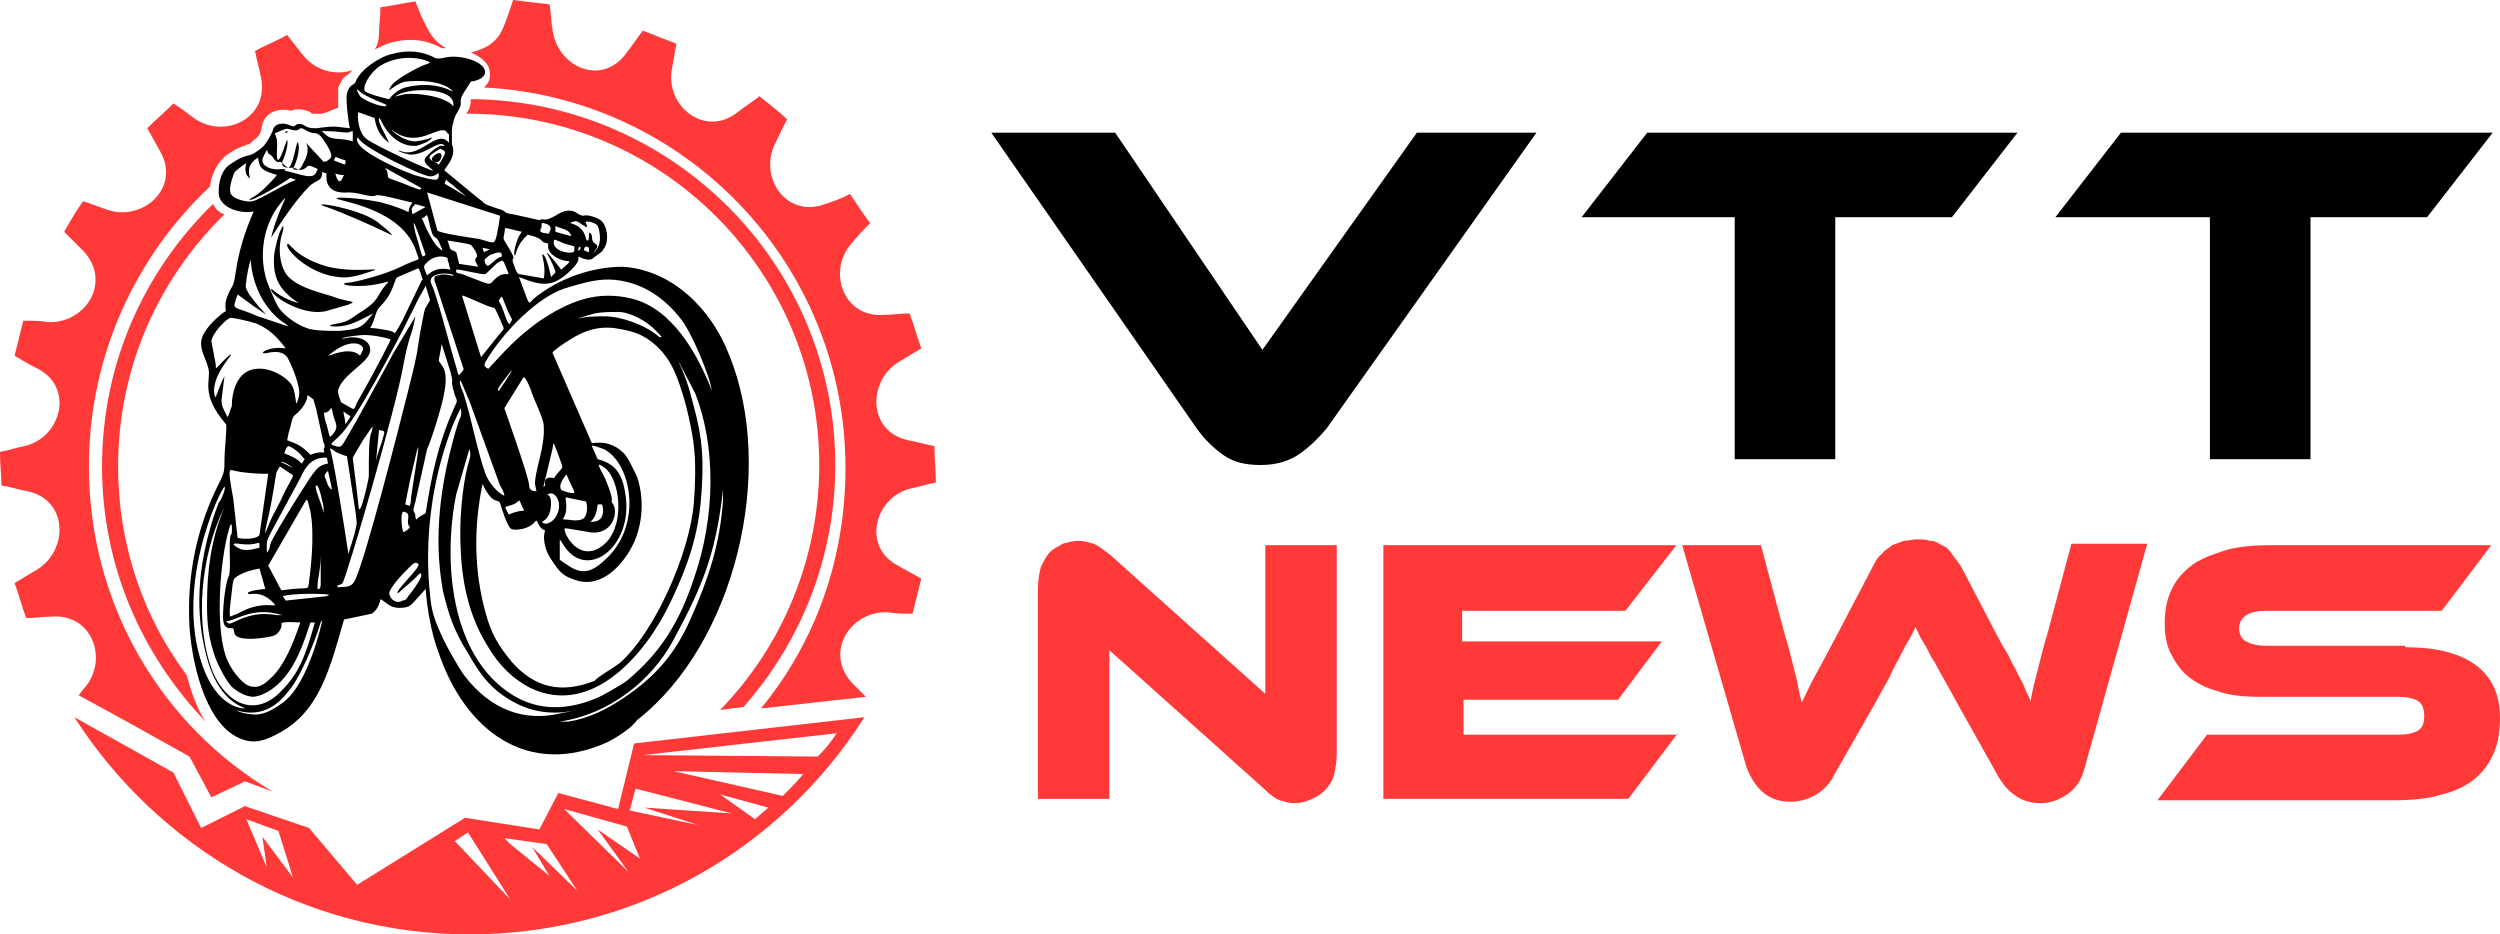 <?xml version="1.0" encoding="utf-8"?>
<!-- Generator: Adobe Illustrator 24.1.0, SVG Export Plug-In . SVG Version: 6.00 Build 0)  -->
<svg version="1.1" id="Layer_1" xmlns="http://www.w3.org/2000/svg" xmlns:xlink="http://www.w3.org/1999/xlink" x="0px" y="0px"
	 width="171.5px" height="64.1px" viewBox="0 0 171.5 64.1" style="enable-background:new 0 0 171.5 64.1;" xml:space="preserve">
<style type="text/css">
	.st0{fill:#FF3838;}
	.st1{fill-rule:evenodd;clip-rule:evenodd;fill:#FF3838;}
</style>
<g>
	<g>
		<g>
			<g>
				<path d="M76.5,9.1L86.6,24L97.2,9.1h8.2L91,29.4c-0.5,0.6-1.1,1.2-1.8,1.7c-0.7,0.5-1.6,0.8-2.7,0.8c-1.1,0-1.9-0.2-2.6-0.7
					c-0.7-0.5-1.3-1.1-1.8-1.8L68,9.1H76.5z"/>
			</g>
		</g>
		<g>
			<g>
				<path d="M138.4,9.1l-4.5,5.8h-8v16.6h-6.9V14.9h-10.5l4.5-5.8H138.4z"/>
			</g>
		</g>
		<g>
			<g>
				<path d="M171,9.1l-4.5,5.8h-8v16.6h-6.9V14.9H141l4.5-5.8H171z"/>
			</g>
		</g>
		<path class="st0" d="M88.8,55.1c-0.3,0-0.7-0.1-1-0.2c-0.3-0.1-0.7-0.4-1.1-0.8l-10.6-9.5v10.2h-4.9V40.4c0-0.6,0.1-1.1,0.2-1.5
			c0.2-0.4,0.4-0.8,0.6-1c0.3-0.3,0.6-0.4,0.9-0.6c0.4-0.1,0.7-0.2,1.1-0.2c0.3,0,0.7,0.1,1,0.2c0.3,0.1,0.7,0.4,1.2,0.8l10.6,9.5
			V37.4h4.9v14.3c0,0.6-0.1,1.1-0.2,1.5s-0.4,0.8-0.6,1c-0.3,0.3-0.6,0.5-0.9,0.6C89.6,55,89.2,55.1,88.8,55.1z"/>
		<path class="st0" d="M115.1,50.3l-3.4,4.5H94.9V37.4H115l-3.5,4.5h-11.2V44h13.7L111,48h-10.6v2.4H115.1z"/>
		<path class="st0" d="M134.3,48.3c-0.4-0.7-0.7-1.3-1-1.8c-0.3-0.5-0.5-1-0.8-1.4c-0.2-0.4-0.4-0.8-0.6-1.1c-0.2-0.3-0.3-0.6-0.5-1
			c-0.1,0.3-0.3,0.6-0.5,1c-0.2,0.3-0.4,0.7-0.6,1.1c-0.2,0.4-0.5,0.9-0.7,1.4c-0.3,0.5-0.6,1.1-1,1.8l-2.8,4.9
			c-0.3,0.6-0.7,1-1.2,1.3c-0.5,0.3-1.1,0.5-1.8,0.5c-0.7,0-1.3-0.2-1.8-0.6c-0.5-0.4-0.9-1-1.2-1.8l-4.4-15.2h5.4l1.6,6
			c0.3,1,0.5,1.8,0.7,2.6c0.2,0.7,0.3,1.5,0.5,2.2c0.3-0.6,0.6-1.3,1-2c0.4-0.7,0.9-1.7,1.5-2.8l2.3-4.4c0.2-0.4,0.4-0.8,0.7-1
			c0.2-0.3,0.5-0.4,0.7-0.6c0.3-0.1,0.5-0.2,0.8-0.3c0.3,0,0.6-0.1,0.9-0.1c0.3,0,0.6,0,0.9,0.1c0.3,0,0.5,0.1,0.8,0.3
			c0.3,0.1,0.5,0.3,0.7,0.6c0.2,0.3,0.5,0.6,0.7,1l2.3,4.4c0.3,0.6,0.6,1.1,0.9,1.6c0.2,0.5,0.5,0.9,0.6,1.2c0.2,0.4,0.4,0.7,0.5,1
			c0.1,0.3,0.3,0.6,0.4,0.9c0.1-0.7,0.3-1.4,0.5-2.2s0.4-1.6,0.7-2.6l1.6-6h5.2L143,52.7c-0.2,0.8-0.6,1.4-1.2,1.8s-1.2,0.6-1.8,0.6
			c-0.7,0-1.3-0.2-1.7-0.5c-0.5-0.3-0.9-0.8-1.2-1.3L134.3,48.3z"/>
		<path class="st0" d="M165,44.4c2.1,0,3.7,0.4,4.8,1.2c1.1,0.8,1.7,2,1.7,3.6c0,0.9-0.1,1.7-0.4,2.4s-0.7,1.3-1.3,1.8
			c-0.6,0.5-1.4,0.9-2.3,1.1c-0.9,0.3-2.1,0.4-3.4,0.4h-16.1l3.4-4.5h13.1c0.6,0,1.1-0.1,1.4-0.3c0.3-0.2,0.4-0.5,0.4-1
			c0-0.4-0.1-0.8-0.4-1c-0.3-0.2-0.8-0.3-1.4-0.3H155c-1.1,0-2.1-0.1-2.9-0.4c-0.8-0.2-1.5-0.6-2-1s-0.9-1-1.2-1.6
			c-0.3-0.6-0.4-1.3-0.4-2c0-0.8,0.1-1.5,0.4-2.2c0.3-0.7,0.7-1.2,1.3-1.7c0.6-0.5,1.4-0.8,2.3-1.1c0.9-0.3,2.1-0.4,3.4-0.4h15
			l-3.4,4.5h-12c-0.6,0-1.1,0.1-1.4,0.3c-0.3,0.2-0.5,0.5-0.5,0.9c0,0.4,0.2,0.8,0.5,0.9c0.3,0.2,0.8,0.3,1.4,0.3H165z"/>
	</g>
</g>
<g>
	<path class="st1" d="M32.3,6.8c13.8,0.1,25,11.3,25,25.1c0,6.4-2.4,12.2-6.3,16.6l-1.6,0.2c4.2-4.3,6.8-10.3,6.8-16.8
		c0-13.3-10.8-24.1-24.1-24.1c0,0-0.1,0-0.1,0c0-0.1,0.1-0.1,0.1-0.2C32.2,7.5,32.3,7.2,32.3,6.8C32.3,6.9,32.3,6.9,32.3,6.8
		L32.3,6.8z M15.4,14.7C10.9,19.1,8.1,25.2,8.1,32c0,5.3,1.7,10.3,4.7,14.3c0.3,1.1,0.7,2.3,1.3,3.2C9.7,44.9,7,38.8,7,32
		c0-7.1,2.9-13.4,7.6-18C14.8,14.3,15,14.6,15.4,14.7L15.4,14.7z M34.6,1.7C34.8,1.2,35,0.6,35.2,0c0.8,0.1,1.6,0.2,2.5,0.3
		c0.1,0.6,0.1,1.2,0.2,1.7c0.3,2.6,3.4,4,5.1,1.6c0.4-0.5,0.7-1,1.1-1.5c0.8,0.3,1.5,0.6,2.3,0.9c-0.1,0.6-0.2,1.1-0.3,1.7
		c-0.5,2.5,2.2,4.8,4.5,3c0.5-0.4,1-0.7,1.5-1.1c0.6,0.5,1.3,1,1.9,1.6c-0.3,0.5-0.5,1-0.8,1.6C52,12.1,53.9,15,56.6,14
		c0.6-0.2,1.2-0.4,1.7-0.7c0.5,0.7,0.9,1.4,1.4,2c-0.4,0.4-0.8,0.8-1.2,1.3c-1.8,1.9-0.7,5.2,2.1,5c0.6,0,1.2-0.1,1.8-0.1
		c0.3,0.8,0.5,1.6,0.8,2.4c-0.5,0.3-1,0.6-1.5,0.9c-2.2,1.3-2.2,4.8,0.6,5.4c0.6,0.1,1.2,0.3,1.8,0.4c0,0.8,0.1,1.7,0.1,2.5
		c-0.6,0.1-1.1,0.3-1.7,0.4c-2.5,0.6-3.4,4-0.9,5.3c0.5,0.3,1.1,0.6,1.6,0.9c-0.2,0.8-0.4,1.6-0.6,2.4c-0.6,0-1.2,0-1.7-0.1
		c-2.6-0.1-4.4,2.8-2.4,4.9l0.9,0.9l-7.2,0.8c3.7-4.5,5.8-10.2,5.8-16.5c0-14-11-25.4-24.8-26.1c0.2-0.2,0.4-0.4,0.4-0.8
		c0.1-0.8-0.6-1.3-1.3-1.6C33.5,3.3,34.2,2.8,34.6,1.7L34.6,1.7z M23.2,7.4c-0.4,0.1-0.7,0.3-1.1,0.4l-0.4,0c-0.1,0-0.2,0-0.3,0
		c0,0-0.1-0.1-0.1-0.1c-0.2-0.1-0.5-0.2-0.8-0.2c-0.2,0-0.3,0-0.5,0.1c-0.8-0.2-1.7,0-2,0.9L17.9,9c-0.2,0.5-0.3,0.4-0.7,0.8
		c-0.1,0.1-0.1,0.1-0.2,0.1c-0.2,0.1-0.3,0.1-0.5,0.2c-0.3,0.1-0.6,0.3-0.9,0.5c-0.7,0.5-1.1,1.4-1.2,2.2C9.3,17.6,6.1,24.4,6.1,32
		c0,9.5,5,17.8,12.6,22.3l-1.9-0.7l-2.3,1.1L13,51.9c-2.5-1.4-5-2.8-7.6-4.2l0.3-0.4c1.8-1.9,0.7-5.2-2.1-5c-0.6,0-1.2,0.1-1.8,0.1
		c-0.3-0.8-0.5-1.6-0.8-2.4c0.5-0.3,1-0.6,1.5-0.9c2.2-1.3,2.2-4.8-0.6-5.4c-0.6-0.1-1.2-0.3-1.8-0.4C0.1,32.7,0,31.9,0,31
		c0.6-0.1,1.1-0.3,1.7-0.4c2.5-0.6,3.4-4,0.9-5.3C2,25,1.5,24.7,1,24.4c0.2-0.8,0.4-1.6,0.6-2.4c0.6,0,1.2,0,1.7,0.1
		c2.6,0.1,4.4-2.8,2.4-4.9c-0.4-0.4-0.9-0.9-1.3-1.3c0.4-0.7,0.8-1.4,1.3-2.1c0.6,0.2,1.1,0.4,1.7,0.6c2.4,0.8,5-1.5,3.6-4
		c-0.3-0.5-0.6-1.1-0.9-1.6c0.6-0.6,1.2-1.1,1.8-1.7c0.5,0.3,1,0.7,1.4,1c2.1,1.5,5.2,0,4.6-2.8c-0.1-0.6-0.3-1.2-0.4-1.8
		c0.7-0.4,1.5-0.7,2.2-1.1c0.4,0.5,0.7,0.9,1.1,1.4c0.9,1.1,2.3,1.4,3.4,1C24.1,4.9,24,5,23.9,5.1c-0.4,0.2-0.5,0.5-0.7,0.9
		C23.2,6.3,23.2,6.9,23.2,7.4L23.2,7.4z M25.7,3.4c0.2-0.3,0.3-0.7,0.3-1.1c0-0.6,0.1-1.2,0.1-1.8c0.8-0.1,1.6-0.3,2.4-0.4
		c0.2,0.5,0.4,1.1,0.7,1.6c0.3,0.7,0.8,1.3,1.4,1.6c-0.1,0-0.2,0-0.3,0c-1.1-0.6-2.2-0.7-3.4-0.4C26.5,3,26.1,3.2,25.7,3.4L25.7,3.4
		z"/>
	<path class="st1" d="M59.3,49.2c-5.7,9-15.7,14.9-27.1,14.9c-11.4,0-21.4-6-27.1-14.9l6.8,3.8l1.9,3.8l3-1.5l4.4,1.5l3.3,3.9
		l7.4-4.6l5.1,0.8l1.3-2.5l4.1,1.1l1.1-4.5L59.3,49.2L59.3,49.2z M57.4,50.3l-13.3,1.5l12,0.1C56.6,51.4,57,50.9,57.4,50.3
		L57.4,50.3z M43.6,54.1l-0.4,1.5l4.7,1l-3.7-1.2l6,0.4L43.6,54.1L43.6,54.1z M43,56.7l-4.3-1.2l4.4,4.3l-2.1-2.9l2.9,2L43,56.7
		L43,56.7z M37.5,57.9l-2.9-0.4l0.4,0.4l2.7,2.2l-1.2-2l3.1,3L37.5,57.9L37.5,57.9z M32.1,57.1l-0.9,0.6l3.8,4L32.1,57.1L32.1,57.1z
		 M19.1,57l-2.2-0.8l1.4,3.3L18,57.4l2.1,2.8L19.1,57L19.1,57z M51.8,56.2c0.3-0.3,0.6-0.5,0.9-0.8l-3.3-0.9L51.8,56.2L51.8,56.2z
		 M53.7,54.6c0.5-0.5,1-1,1.4-1.5l-8.9-0.2L53.7,54.6L53.7,54.6z"/>
	<path d="M41.7,50.9c-5.5,2.5-9.8-0.8-11.6-6.1c-0.5-1.3-0.8-3-0.9-4.4l-0.9,1c-0.2,0.2-0.4,0.3-0.9,0.3c-0.7,0-0.9-0.4-1.3-0.6
		c0,0-0.1,0.7-0.6,1l-1.9,0.4c-1,3.5-1.7,6.2-4.3,7.7c-0.9,0.5-1.6,0.8-2.4,0.6c-2.6-0.6-3.7-4.9-3.9-7.8c-0.2-3.5,0.5-6.9,2.1-10
		c0.3-0.6,0.3-0.8,0.3-1.5c0-0.7,0.2-2.3,0.1-2.4c-1.8-2.1-1-3-1.2-3.8c-0.2-0.9-0.9-1.6-0.2-2.6c0.3-0.5,1.1-1.2,1.3-1.3
		c0.3-0.1-0.3-0.3,0.5-1.7c0.2-0.3,0.2-0.7,0.4-1.8c0.3-1.4,0.6-2.2,1.1-3.4c-0.8,0.2-2.4-0.2-2.4-1.3c0-0.8,0.2-1.6,0.9-2
		c1-0.7,1.2-0.4,1.7-0.8c0.4-0.3,0.5-0.3,0.9-1l0.2-0.4c0.1-0.6,0.8-0.6,1.2-0.4c0.4,0.2,0.3-0.1,0.6-0.1c0.5,0,0.3,0.3,1.2,0.3
		c1.4-0.2,1.3-0.1,2.3,0c-0.1-0.4-0.3-2-0.2-2.4c0.2-0.7,0.5-0.5,0.6-0.8c0.3-0.8,1.6-1.7,2.5-1.9c1.1-0.3,2.1-0.2,3,0.3
		C30.4,4.1,30.7,3.7,32,4c1.6,0.4,1.7,1.4,0.3,1.6c-0.3,0.5-0.7,1-0.7,1.3c0.1,0.6-0.4,0.8-0.5,1.5C31,8.7,31,8.9,31,9l0,0l0,0.9
		l0,0c0.4,0.9-0.6,1.7-0.5,1.8l2.3,1.9c0.6,0.4,0.1,0.3,1.3,0.7c0.8,0.2,0.3,0.3,1.1,0.4l1.8,0.4c0.4-0.2,0.2,0.2,1.1-0.3
		c0.6-0.4,1.1-0.5,1.6-0.1c0.2,0.1,0.3,0.1,0.3,0.1c0.3-0.1,0.9,0.1,1.2,0.3c0.5,0.4,0.6,1.5,0.2,2c-0.1,0.2-0.2,0.2-0.7,0.6
		c-0.3,0.3-1-0.1-1-0.1c-0.1,0.1,0.2,0.2-0.5,0.9c-1.3,1.3-2.1,1.1-3.6,0.5c0.8,2.1,0.6,1.9,1,1.5c1.7-1.4,4-2.2,6.1-2.2
		c3.4,0.2,6.1,2.9,7.3,6c3.3,8,0.4,19.9-6.3,25.1C43.3,50,42.1,50.7,41.7,50.9L41.7,50.9z M30.8,9.2c-0.1,0-0.1-0.1-0.2-0.2
		C30,8.6,28.7,10.2,27,9c-0.5-0.4,0.5,0.7,1.5,0.7c0.9-0.1,1.3-0.4,1.1-0.2c-0.1,0.2-0.7,0.4-1,0.5c-1.1,0.1-2-0.7-2.5-1.8
		c-0.1-0.2-0.3-0.1,0.3,1l0.3,0.6c-0.6-0.4-0.9-1-1-1.7l-1.1-0.4c-0.1,0-0.1,1.3,0.5,1.8c0.6,0.5,4.6,2.3,4.6,2.2
		c0-0.1-0.8-0.5-0.5-0.9c0.1-0.1,0.8-0.9,1.2-0.8c0.1,0,0.1,0,0.1,0c-0.3-0.5-1.4,0.7-2.4,0.6c-0.6-0.1-1.1-0.4-0.5-0.2
		c1.3,0.4,2.4-1.6,3.2-0.6L30.8,9.2L30.8,9.2z M42.9,47.8c2.2-1.5,3.5-3.1,4.5-5.4c1.2-2.7,2-5.1,2.2-8.1c0-0.6,0-1,0-0.7
		c-0.5,4.4-1.4,6.6-3.4,10.3c-1.5,2.8-4.4,5.1-7.8,5.6l0.6,0C40.3,49.3,41.6,48.7,42.9,47.8L42.9,47.8z M43,46.7
		c2.3-1.9,3.6-4,4.6-7c1.5-4.3,1.5-9.1,0.1-12.7l-1.2-2.3c0.5,1.1,0.7,1.6,1.1,3.2c0.6,2.2,0.7,3.7,0.5,6.2
		c-0.2,2.6-0.9,4.7-2.1,7.2c-1.7,3.6-5.4,7.9-9.6,5.9c-1.2-0.6-2.2-1.6-2.9-2.8c-1.2-1.9-1.8-4.1-1.9-6.8c-0.1-1.8,0.1-4.2,0.5-5.7
		c0.2-0.7,0.2-0.7,0.1-1.1l-0.9,3.1c-0.9,4.4-0.5,11.1,3.9,13.8c1.8,1.1,3.8,1,5.7,0.2C41.2,47.8,42.6,47,43,46.7L43,46.7L43,46.7z
		 M39.1,48.8c-1.9,0.3-3.5-0.2-5-1.4c-0.7-0.6-1.2-1.2-2-2.6c-1-1.6-1.3-2.6-1.7-4.2c-0.5-2.7-0.4-5.4,0.2-8.4c0.2-1,0.8-3.3,1-3.6
		c0.1-0.3,0-0.6,0-0.6c0,0-0.5,1-0.7,1.6c-1.3,3.5-1.8,7.5-1.4,11.2c0.1,1,0.2,1.5,0.8,2.8c0.2,0.5,1.2,2.3,1.6,2.8
		c1.7,2.2,4,3.2,6.7,2.5C39.3,48.8,39.5,48.7,39.1,48.8L39.1,48.8z M42.5,45.5c2.4-2.1,4.8-7.5,5.1-11c0.2-2.9,0.1-4.2-0.6-6.9
		c-0.5-1.7-0.9-2.9-2-3.9c-0.9-0.8-1.6-1-2.9-1.2c-1-0.1-1.9,0.1-3,0.8c-0.5,0.3-1.2,0.8-1.2,0.9l2.7,6.2c0.8-0.1,1.5,0,2.2,0.7
		c0.3,0.3,0.7,1.2,0.9,1.6c0.5,1.5,0.4,3.1-0.2,4.5c-0.7,1.5-2.2,3.2-4,2.6c-0.9-0.3-1.1-0.5-1.8-1.6c-0.3-0.5-0.5-1.3-0.3-1.8
		c-0.7-0.3-0.4-1-0.8-0.5c-0.4,0.4-1.2,0.5-1.5,0.4c-0.3-0.1-0.7-1.5-0.8-1.8c-0.2-0.3-0.4,0.1-1-0.9l-0.2-0.4
		c-0.6,2.9-0.6,5.9,0.2,8.8c0.4,1.5,0.9,2.3,1.8,3.4c1.6,1.8,3.4,2.2,5.7,1.3C40.9,46.5,42.1,45.8,42.5,45.5L42.5,45.5L42.5,45.5z
		 M41.4,38.5c2.8-2.4,1.9-6.8,0-7.7c-0.3-0.1-0.8-0.3-0.8-0.2l0.4,0.9c1.2,0.3,1.7,1,1.9,2.4c0.6,3.6-2.7,6.1-4.3,3.4L38.4,37l0,1.4
		C39.4,39.1,40.1,39.7,41.4,38.5L41.4,38.5z M41.6,37.2c1.3-1.4,0.9-4.3-0.1-5.1c-0.7-0.5-0.4-0.1,0,0.7c0.8,1.9,0.3,1.4,0.5,1.7
		c0.5,0.6,0,2.3-1.6,2l-1.2-0.2c-0.6-0.1-0.5-0.1-0.4,0.3C39.2,37.5,40.3,38.5,41.6,37.2L41.6,37.2z M41.3,35.4
		c0.1-0.2,0.1-0.5,0-0.8l-0.3,0c-0.1,1.2-0.7,1.2-0.4,1.2C41.2,35.8,41.3,35.4,41.3,35.4L41.3,35.4z M19.4,48.2
		c1.8-1.3,2.7-5.6,2.7-5.6c-0.1,0-0.1,0.1-0.2,0.4c-0.3,1-1.3,3.5-2.1,4.4c-0.9,1.2-2,1.7-3.3,1.4c-0.7-0.2,0.2,0.2,0.8,0.2
		C17.9,49.1,18.6,48.8,19.4,48.2L19.4,48.2z M40.2,35.3c0.1-0.3,0.1-0.6,0-0.9l-1-0.2c-0.4-0.1-0.4-0.1-0.4,0
		c0.3,1.8-0.9,1.3,0.6,1.5C39.9,35.7,40.1,35.6,40.2,35.3L40.2,35.3z M19.3,47.4c1.3-1.3,1.7-2.6,2.3-4.7l-0.3,0
		c-0.4,1.2-0.8,2.4-1.5,3.4c-0.7,1-1.6,1.6-2.4,1.7c-0.4,0-0.9-0.2-1.4-0.6c-0.4-0.3-1-1.5-1.2-2c-0.5-1.4-0.6-2.4-0.6-3.7
		c0-2.4,0.3-4.6,1.2-6.7L15.3,35c-1.5,3.1-2,7.8-0.7,11.1C15.6,48.4,17.6,49.2,19.3,47.4L19.3,47.4z M16.8,48.6
		c0-0.1-1.6-0.3-2.5-3.1c-0.9-3-0.8-6,0.1-9.2c0.3-1.1,0.5-1.5,0.6-1.8c0.3-0.4,0.5-1.1,0.4-1.1c-0.2,0-3.7,7.1-1.3,12.8
		C15.2,48.7,16.8,48.6,16.8,48.6L16.8,48.6z M16,48.8L16,48.8C16.1,48.8,16.1,48.8,16,48.8L16,48.8z M38.1,35.5
		c0.6-0.9,0-1.9-0.5-1.6c-0.2,0.1,0.2-0.1,0.2,0.6c0,1.4-0.9,1.2-0.5,1.4C37.5,36,37.9,35.8,38.1,35.5L38.1,35.5z M18.7,46.4
		c0.8-0.8,1.4-2.2,1.9-3.7c-0.2,0-1.3-0.1-1.3,0.1c0.1,0.2-0.2,0.7-0.5,0.8c-0.2,0.1-2.4,0.5-2.7-0.1l-0.1-0.4c-0.4,0-0.7,0-0.7-0.8
		c0-1,0.2-2.4,0.4-2.8c0.2-0.5-0.1-2.7,0.2-2.9c0,0,0.1-1.5-0.3,0.1c-0.6,2.5-0.8,6.8,0,8.6c0.4,0.9,1.2,1.8,1.7,1.8
		C17.8,47.2,18.2,46.9,18.7,46.4L18.7,46.4z M28,40.9c0.2-0.2,0.9-1.2,0.9-1.4c0-0.4-0.1-0.1-0.8,0.5l-0.8,0.7
		c-0.3-0.1,1.6-1.8,1.4-2c-0.2-0.2-0.3-0.1-0.8,0.4c-0.8,0.8-1.2,1.4-1.2,1.6c0.1,0.6,0.7,0.7,0.9,0.5C27.8,41.2,27.9,41.1,28,40.9
		L28,40.9z M39.2,33.3c-0.3-0.6-0.3-0.8-0.4-0.7c-0.2,0.3-0.5,0.7-0.3,1c0.1,0.1,0.8,0.3,0.9,0.2C39.4,33.7,39.3,33.5,39.2,33.3
		L39.2,33.3z M35.8,34.7c-0.3-0.7,0-0.2-0.9,0c-0.3,0.1-0.3,0,0,0.6C36,34.8,36.1,35.3,35.8,34.7L35.8,34.7z M25.4,41.1L25.4,41.1
		C25.4,41.2,25.4,41.1,25.4,41.1L25.4,41.1z M48.5,25.6c-0.5-1.4-1.2-2.9-1.7-3.6c-1.3-1.7-2.8-2.6-4.6-2.8c-1-0.1-1.9,0.1-3.5,0.6
		c-1.8,0.6-4,2.8-5.2,4.7c-0.3,0.5-0.4,0.6,0,0.8c1.2-1.3,1.9-2.1,3.4-3.2c2.2-1.5,4.1-2.2,6.5-1.6c2.7,0.7,4.4,3.7,5.4,6.2
		C48.9,27,48.7,26.1,48.5,25.6L48.5,25.6z M36.7,33.2c0-1,0.7-2.5,0.6-4c0-0.5-0.7-1.8-0.9-2.5c-0.2-0.5-0.4-0.9-0.5-0.8L34.6,28
		c0.2,0.6,1.7,4.8,1.7,5.3c0,0.3,0.2,0.4,0.5,0.4L36.7,33.2L36.7,33.2z M37.4,33.3c0,0-0.2-0.7,0.6-0.5c0.7-1,0.7-0.4,0.3-1.6
		c-0.4-1-0.3-0.9-0.4-0.4l-0.6,2.5C37.2,33.5,37.4,33.3,37.4,33.3L37.4,33.3L37.4,33.3z M24.3,39.9c0.7-1.2,3.2-11.1,3.7-13.1
		c0.4-1.6,0.6-2.4,0.7-3.2c0.1-0.7,0.4-2.4,0.5-2.5l0.3-0.5l-0.3-1c0,0-0.2,0.4-0.5,0.9c-0.9,1.9-3.5,6.9-4.9,8.8
		c-0.9,1.2-1.4,1.1-0.8,1.3c0.4,0.1,0.4,0.1,0.8-0.6c0.6-1,2.4-4.3,3.2-5.8l1.5-2.5l-0.2,0.9c-0.2,0.6-0.4,1.2-0.6,2.3
		c-0.5,3-3.9,14.6-4.2,15.1c-0.2,0.2-0.5,0.1-0.3,0.3C23.5,40.2,24,40.4,24.3,39.9L24.3,39.9z M34.3,33.3l-2.1-5.8l-0.6-1.4
		c-0.1,0.1-0.1,0.2,0.2,0.9c0.6,1.9,0.9,3.8,1.5,5.5c0.4,1,1.2,1.5,1.3,1.5C34.6,33.9,34.5,33.6,34.3,33.3L34.3,33.3z M22.6,40.8
		c-0.5-0.1-2.6-0.1-3.2,0.1l0.2,0.3l2.8-0.3L22.6,40.8L22.6,40.8z M19.4,42.2c0,0-0.8-0.2-1.1-0.2c-1.3-0.1-2.3,0.6-2.7,0.6
		c-0.1,0-0.1,0,0,0.1c0.2,0.4,1.2-0.9,3.4-0.5C19.4,42.2,19.5,42.2,19.4,42.2L19.4,42.2z M22.5,40L22.5,40L22.5,40z M22,40l0-1.9
		c0,0.6-0.1,1.2-0.2,1.8c0,0.3-0.1,0.6,0.1,0.5C22,40.3,22,40.2,22,40L22,40z M28,36.3c0.3-0.3-0.1,0,0-0.7c0-0.2,0.1-0.4-0.3-0.5
		c-0.3,0-0.1,1.5,0,1.4C27.9,36.4,27.9,36.4,28,36.3L28,36.3z M21.2,39.9c0.2-1.5,0.4-3.8,0-5.2c-0.1-0.4-0.1-0.4-0.2-0.4l-2.6,4.5
		l0.9,1.7C21.3,40.2,21.1,40.6,21.2,39.9L21.2,39.9L21.2,39.9z M18.7,41.3c-0.9-0.9-1.7-0.4-1.7-0.6c0-0.2,1.2-0.3,1.2-0.3L17.8,39
		c-0.5,0.1-0.9,0.2-1.3,0.4c-0.5,0.3-0.5,0.2-0.6,1.2c-0.1,0.8-0.2,1.6-0.1,1.7c0,0,0.2-0.1,0.5-0.2C18.2,41,19.3,41.9,18.7,41.3
		L18.7,41.3z M28.7,35.5l0.5-0.3c0.4-2.5,0.8-4.6,1.9-7.1c0.3-0.7,0.3-0.5,0.1-1c-0.4-1.4,0-0.4-0.3-1.6l-0.6-1.9l-0.2,1.1
		c0,0.3,0.7,0.4,0.4,2.1c-0.1,0.8-0.9,3.4-1.2,4l-0.8,3.6c-0.3,1,0,0.5,0,1.1C28.6,35.7,28.5,35.7,28.7,35.5L28.7,35.5z M24.3,36.7
		c0.2-0.9,0.2-0.6,0.1-1.5l-0.6-3.9c0,0-0.7-0.2-0.9-0.4c-0.3-0.2-0.3-0.2-0.2,0.1c0.3,1.2,0.9,5,1.2,7L24.3,36.7L24.3,36.7z
		 M28.2,34.1c0.1-0.8,1-5.9,0.1-1.9c-0.2,0.8-0.5,2.4-0.5,2.4c0,0,0.3,0.1,0.3,0.1C28.1,34.8,28.2,34.5,28.2,34.1L28.2,34.1z
		 M45.1,22.8c-0.7-0.8-1.9-1.4-2.7-1.4c-0.4,0-1.1,0-1.6,0.1c-0.4,0.1-1.7,0.5-0.9,0.3c0.5-0.1,1.2-0.1,1.6-0.1
		c1.1,0,2.8,0.6,3.7,1.4C45.5,23.2,45.4,23.1,45.1,22.8L45.1,22.8z M25.3,32.7c0-1.6,0-2.7,0.2-3.1c0.2-0.7-0.1-0.1-0.6,0.6
		c-0.6,1-0.7,1.2-0.7,1.2c0,0,0.4,3.2,0.4,3.4C24.7,35.6,25.3,32.8,25.3,32.7L25.3,32.7z M18.8,36.8c0.2-0.4,1.6-2.7,2.2-3.6
		c0.7-1.1,0.9-1.3,1.5-1.4c-0.1-0.5,0-0.4-0.4-0.4c-0.7,0.1-1.1,0.5-1.5,1.4l-2,3.7c-0.3,0.6-0.3,0.6-0.3,1c0,0.5,0,0.5,0.2,0.1
		C18.5,37.3,18.7,37,18.8,36.8L18.8,36.8z M22.2,34.8c0,0-0.3-1.6-0.5-1.5c-0.2,0.1,0.4,1.3,0.5,1.9L22.2,34.8L22.2,34.8z
		 M17.8,37.4c0-0.4-0.1,0.1-1.4-0.1c-0.8-0.1-0.1,0.3,0.2,0.4c0.5,0.1,1-0.1,1.1-0.1C17.8,37.6,17.8,37.6,17.8,37.4L17.8,37.4z
		 M18.7,35.4c0.1-0.2,0.5-0.9,0.8-1.6c0.6-1.1,0.6-1.1,0.6-1.2l-0.9-0.6c-0.3,0.5-0.2,0.2-0.4,1.4c-0.2,1.2-0.3,1.7-0.5,2.5
		C18,37.3,18.4,36,18.7,35.4L18.7,35.4z M17.8,36.7l0.6-4.2c0,0-0.2,0-0.4,0c-0.5,0-1.5-0.1-1.9-0.2c-0.4-0.1-0.5-0.3-0.1,1.9
		l0.3,2.7C16.7,37,17.6,37,17.8,36.7L17.8,36.7z M22.7,33.2l-0.2-0.9c-0.4,0.4-0.2,0.3,0,1C22.8,33.7,22.8,33.7,22.7,33.2L22.7,33.2
		z M34.7,26.1c1.1-1.7-0.3,0.2-0.5,0.5c0,0.1-0.1,0.2,0,0.2C34.2,26.9,34.4,26.5,34.7,26.1L34.7,26.1z M26.2,30.3
		c0.2-0.8,0.3-0.7-0.2-0.8l-0.2,2.1C25.8,31.6,25.9,31.1,26.2,30.3L26.2,30.3z M20.1,32.1c-0.6-0.5-1.1-0.5-0.6-0.3L20.1,32.1
		L20.1,32.1z M22.2,30.4l-0.5-2.3l-0.2-0.7l-0.4-0.3c0,0,0,0.7-0.9,1.4c-0.2,0.2-0.2,0.6-0.4,1.2l-0.1,0.5c0.8,0.3,1,0.4,1.6,1
		c1-0.4,1,0.1,0.9-0.4C22.3,30.7,22.3,30.5,22.2,30.4L22.2,30.4z M31.7,25.5c0.1-0.1,0.1-0.2,0.1-0.2l-1.9-5.8
		c-0.2-0.4-0.1-0.6,0.1-0.6c0.6-0.2,1.1,0.1,1.1,0c0-0.2-1.9-0.3-1.5,0.6c0.4,0.8,1.3,4.4,1.7,5.7C31.5,25.9,31.4,25.8,31.7,25.5
		L31.7,25.5z M20.8,31.4c-0.2-0.3-0.7-0.7-1-0.8c-0.1,0-0.2,0.2-0.3,0.5c0.5,0.2,0.8,0.3,1.2,0.7l0.2-0.3L20.8,31.4L20.8,31.4z
		 M34.2,23c0.5-0.6,0.4-0.3,0.1-1.1c-0.3-0.7-0.4-0.8-0.4-0.8c-0.2,0.1-2.3-1-2.2-0.8l1.3,4.2L34.2,23L34.2,23z M22.9,29.7
		c0.4-0.5,0-0.8-0.1-1.5c-0.1-0.5-0.1,0.1-0.5,0.1c-0.1,0-0.1,0,0,0.5C22.7,30,22.5,30.2,22.9,29.7L22.9,29.7z M23.9,28.8
		c0.2-0.3,0.2-0.2-0.1-0.4c-0.4-0.3-0.2-0.2-0.1,0.7C23.7,29.1,23.7,29.1,23.9,28.8L23.9,28.8z M35.1,22c0.1-0.1-0.1-0.2-0.4-1
		c-0.3-0.8-0.3-0.7-0.4-0.5c-0.1,0.1-0.1,0.1,0,0.3c0.3,0.5,0.5,1.6,0.7,1.4C35,22.1,35.1,22,35.1,22L35.1,22z M24.5,27.6
		c1.6-2.8,2.3-4.3,2.3-4.3c-0.1-0.1-1.5-0.4-2.1-0.3c-1.2,0.1-1.5,0.3-1,0.2c0.8-0.2,1.7,0.1,1.7,0.8c0,0.8-1.6,1.5-2.1,2.5
		c-0.2,0.4-0.1,0.5,0.1,1.1C24.5,28.2,24.2,28.2,24.5,27.6L24.5,27.6z M41,17c0.3-0.5,0.1-1.3,0-1.5c-0.2-0.3-1-0.4-0.8-0.2l0.1,0.3
		c-0.7-0.3-0.6-0.6-1.2-0.3c1.2,0.3,1,1.2,1.2,1.2c0.2,0,0-0.7,0.2-0.5c0.2,0.1,0,0.5,0.3,0.7c0.4,0.2,0,0.4-0.1,0.7
		C40.7,17.4,41,17,41,17L41,17z M38.1,18.7c0-0.2-0.2-0.6-0.4-1c-0.6-1,0.5,0.4,0.8,0.8c0.3-0.3,0.8-0.6,0.4-0.6
		c-0.4,0-1.3-0.4-1.3-1l0-0.2c-0.7-0.1-0.1-0.3-1.4-0.6c-0.9,0.8-0.8,1.6-0.9,1.4c-0.1-0.1,0.1-0.9,0.3-1.3l0.2-0.3
		c-1.4-0.3-1.1-0.4-1.2,0.1c-0.1,0.5-0.1,0.3,0.3,1c0.7,1.2,0,0.3,0.4,1.3c0.1,0.3,0.2,0.5,0.3,0.5l1.7,0.3c0.2-1-0.3-1.9,0-1.6
		c0.2,0.2,0.4,1,0.5,1.5L38.1,18.7L38.1,18.7z M40.4,17c0,0-0.2-0.2-0.3,0c-0.1,0.2,0,0.2,0.3,0.3L40.4,17L40.4,17z M39.8,17.1
		c0.1-0.2-0.1-0.2-0.1-0.1C39.6,17.3,39.7,17.2,39.8,17.1L39.8,17.1z M39.4,17.2l0-0.3l-0.7-0.2C38,16.4,38,16.4,38,16.5
		C37.8,17.3,39.4,17.5,39.4,17.2L39.4,17.2z M20.5,27.2c0.2-0.6-0.6-2.4-0.8-2.7c-0.3-0.4-0.8-0.4-1.3-0.3c-0.9,0.2,0-0.5,1.2-0.3
		c-0.6-0.8-1.1-1.3-2-1.7c-0.6-0.2-1.6-0.4-1.8-0.4c-0.3,0.1-1.2,1-1.3,1.6l0.3,1.6c0,0.5,0,0.2,0.9-0.6c0.7-0.5-1.2,1.2-1,2.6
		c0.1,0.6,0.1,0,0.7-1.2l-0.2,1.6c0,0.3,0,0.4,0.2,0.8c0.1,0.2,0.2,0.4,0.2,0.4c0.1,0,0.2-0.6,0.3-0.7c0-1.1,0.4-2.5,1.7-2.6
		c0.9-0.1,2,0.5,2.4,1.1C20.4,27,20.2,28.4,20.5,27.2L20.5,27.2z M34.7,18.3c-0.1-0.3-0.2-0.4-0.2-0.4c-0.3-0.1-0.9,0.7-1.2,0.9
		c-0.1,0.1-2-0.4-2-0.3c0,0.2-0.1,0.2,0.4,0.3c2.1,0.8,1.8,0.8,2.2,0.4c0.4-0.4,0.6-0.4,1-0.4L34.7,18.3L34.7,18.3z M39.1,16
		c-0.2-0.3-0.6-0.3-1-0.5l0,0.4C39.2,16.2,39.3,16.3,39.1,16L39.1,16z M24.9,24c0.1-0.4-0.8-0.8-2,0.1c-1.2,0.9,0.9-0.6,1.8,0.3
		L24.9,24L24.9,24z M27.6,22l1.3-2.7c0-0.1,0.1-0.1,0.1-0.1c0,0-0.2-0.7-0.3-0.8L27.3,19C27,19.1,27.1,20,26.1,21
		c-0.4,0.4-0.3,0.8-0.7,1.5c0.4,0,1.6,0.2,1.6,0.3C27.1,22.9,27.1,22.9,27.6,22L27.6,22z M37.7,15.9c0.3-0.5-0.4-0.6-0.5-0.6
		c-0.1,0,0,0.3-0.1,0.4c-0.2,0.3,0.4,0.3,0.4,0.3C37.6,16.1,37.7,16,37.7,15.9L37.7,15.9z M33.8,18c0.6-0.6,0.7-0.2,0.6-0.6
		c-0.1-0.2-0.5,0-0.8,0.1c-0.4,0.3-0.4,0.3-0.3,0.6C33.5,18.3,33.4,18.3,33.8,18L33.8,18z M32.6,17.9c0-0.4,0.3-0.1,0-0.7
		c-0.2-0.3-0.2-0.3-0.3-0.4c-0.2-0.1-1.6-0.3-1.6-0.3l0.2,0.6l0.4,0.2l0.2,0.8l1.3,0.2L32.6,17.9L32.6,17.9z M25.1,22.1l0.5-0.6
		c-1,0.5-1.6,0.9-2.6,0.9c-0.5,0-0.5-0.1,0.1-0.2c0.6-0.1,0.8-0.2,1.5-0.7c1.5-0.9,1.2-1.2,1.9-2c0.4-0.4-0.1,0-1.4,0.1
		c-1.6,0.1-1.7-0.2-1.3-0.2c0.5,0,2.7-0.6,3.7-1.1c1.4-0.7,1.3-0.3,1.1-0.9c-0.9-3.2-5.6-3.6-5.5-3.8c0-0.1,1.6,0,2.6,0.2
		c0.7,0.1,1.5,0.4,2,0.6c0.6,0.3,0.1,0.1,0.6-0.5c-0.5-0.1-2.3-0.6-2.5-0.5c-0.3,0.2-1.1-0.2-1.9-0.2c-1.1,0.1-1.6-0.4-1.5-1.3
		l-0.3-0.1c0,0.7-0.4,0.5-0.9,1c-0.9,0.9-1.9,2.4-2.6,3.5c0.5-2.1,1.5-3.4,0.6-2.3c-1.1,1.4-1.4,3.3-1,4.9c0.1,0.5,0.6,1.6,0.8,2
		c0.4,0.8,1.7,1.6,2.4,1.7c0.5,0.1,1.3,0.1,1.9,0.1C24.4,22.6,24.7,22.5,25.1,22.1L25.1,22.1z M23.9,20.9l-1.4,0.4
		c-1.5,0.5-3.8-0.9-3.9-1.4c0-0.3,0.2,0.4,1.9,0.9c-1.2-0.8-1.8-1.6-1.7-3.2c0-0.3,0.3-1.6,0.5-1.9c0.1-0.3,0.2-0.2,0.1,0.2
		C19,17,19.2,18.4,19.8,19c0.7,0.7,1.9,1,2.9,1.3C24,20.8,24.6,20.6,23.9,20.9L23.9,20.9L23.9,20.9z M25.2,18.7
		c-1.2,0.4-1.7,0.4-2.6,0.2c-1.9-0.5-3-1.9-2.9-2.1c0.1-0.4,0.3,0.8,2.8,1.5C24.6,18.8,26.8,18.2,25.2,18.7L25.2,18.7z M26.6,16
		c-1-0.5-3.3-1.5-4.2-1.8c-1.6-0.5,2.6,0.1,3.7,1.2C26.5,15.7,27.3,16.4,26.6,16L26.6,16z M33.6,17.1c0,0-0.5-0.1-0.5-0.1l0.1,0.3
		L33.6,17.1L33.6,17.1z M30.8,18.1c-0.1-0.2-0.1-0.4-0.1-0.4c-0.1-0.1-0.9-0.3-1.5,0.4c-0.2,0.2-0.1,0.3,0.1,0.8
		c0.7-0.7,1.5-0.4,1.6-0.4C30.9,18.4,30.8,18.3,30.8,18.1L30.8,18.1z M34,16.4c0.1-0.2,0.3-1.5,0.3-1.6l-5-1.6l0.7,2.6
		c0.1,0.2,2.3,0.5,2.9,0.6C33.9,16.7,33.9,16.7,34,16.4L34,16.4z M30.2,16.8c-0.4-1-0.4,0.1-0.8-1.7c-0.1-0.4-0.1-0.4-0.3-0.2
		c-0.2,0.1-0.2,0.1-0.1,0.2c0.1,0.3,0.7,1.6,1.1,1.9C30.4,17.3,30.4,17.2,30.2,16.8L30.2,16.8z M29.2,17.5c0,0-1.2-3.7-0.7-1.5
		c0.2,0.6,0.4,1.5,0.5,1.6L29.2,17.5L29.2,17.5z M19.4,22.1c-2.3-1.7-2.2-4.6-2.2-4.3c-0.1,0.3-0.3,1.2-0.3,1.5
		c-0.1,0.5,0,0.5,0.2,0.9c1,1.4,1.8,1.8,0.3,0.8l-1.1-0.8c-0.4,1.2-0.4,0.7,1.4,1.5l2.1,0.7C19.7,22.3,19.6,22.2,19.4,22.1
		L19.4,22.1z M31.4,13c-0.4-0.4-0.8-0.6-0.8-0.7c0,0-0.1,0.3-0.1,0.3l1.7,1C32.1,13.6,31.8,13.3,31.4,13L31.4,13z M29.2,14.2
		L28.5,14c-0.3,0.3-0.3,0.3-0.2,0.7L29.2,14.2C29.2,14.2,29.2,14.2,29.2,14.2L29.2,14.2z M27.4,14.9L27.4,14.9
		C27.4,14.9,27.4,14.9,27.4,14.9L27.4,14.9z M28.9,12.9l-2.5-1.4c0,0,0.2,0.2,0.2,0.5c0,0.3,0.1,0.2,1.1,0.6
		C28.7,13,28.9,13.1,28.9,12.9L28.9,12.9z M30,12.3c0.1-0.1,0.1-0.2,0.1-0.4c0-0.1-0.2,0.2-0.6,0.2c-0.5,0-4.5-1.9-4.9-2.6
		c-0.1-0.2-0.3,0.2,0.3,0.7c0.6,0.5,1.9,1.2,3.5,1.8C29.1,12.2,29.8,12.4,30,12.3C29.9,12.3,30,12.3,30,12.3L30,12.3z M30.4,10.8
		c0.2-0.4,0.2-0.4-0.2-0.6c-0.6,0.4-1.2,0.6-0.2,1C30.1,11.4,30.1,11.3,30.4,10.8L30.4,10.8z M29.8,11.1c-0.5-0.2,0.2-0.6,0.3-0.6
		C30.5,10.5,30.2,11.3,29.8,11.1L29.8,11.1z M23.5,12.2l0.1-0.2c-0.3,0-0.3,0-0.6-0.1C23.1,12.3,23.3,12.7,23.5,12.2L23.5,12.2z
		 M31.1,7.2C31.2,6,28.2,6,27.3,6.5c-0.4,0.2-0.1,0.1,0.3,0c0.8-0.2,3,0.1,3.5,0.8C31.1,7.5,31.1,7.5,31.1,7.2L31.1,7.2L31.1,7.2z
		 M23.7,11.1l0-0.1c-0.8-0.2-0.6-0.4-0.8,0C23.7,11.3,23.7,11.4,23.7,11.1L23.7,11.1z M21.7,11.8l0.1-0.2c-0.2-0.1-0.6-0.3-0.7-0.2
		c-0.5,0.5-0.7,0.1-1.1,0.1c-0.4,0.1-0.6-0.4-0.8-0.4c-0.4,0.1-0.4-0.4-0.7-0.5c-0.2-0.1-0.1-0.3-0.2-0.3c0,0-0.3,0.5-0.3,0.7
		c0,0.4,0.6,0.7,1.3,0.6c0.4,0,0.3,0,0.2,0.1C20.5,11.9,21.5,12.4,21.7,11.8L21.7,11.8z M20.2,12.3l-0.3-0.1
		c-0.2,0.2-2.7,1.7-2.8,1.5c0,0,0.1-0.1,0.3-0.2c0.4-0.2,1.3-1.1,1.6-1.5c-1-0.3-1.2-0.4-1.3-1.2c-0.3,0.2-0.5,0.4-0.6,0.7
		c-0.1,0.5,0.2,1-0.1,0.6c-0.3-0.3-0.1-0.9-0.1-0.9c-0.1,0-0.7,0.5-0.8,0.6c-0.1,0.2-0.4,1-0.3,1.4c0.1,0.5,1.3,0.7,1.5,0.6
		c0.4,0,2.7-1.5,3.2-1.5C20.6,12.5,20.5,12.4,20.2,12.3L20.2,12.3z M31,6.2c-0.7-0.7-2.4-0.7-3.2-0.6c-0.5,0.1-1.1,0.6-1.1,0.6
		c0-0.1,0.1-0.3,0.3-0.5c0.3-0.3,1.3-0.9,2-1.2c0.3-0.1,0.5-0.2,0.5-0.2c0-0.1-1.7-0.8-3.4,0.2c-0.5,0.3-1.2,1.2-1.1,1.7
		c0,0.2,1.6,0.6,1.7,0.6c0,0,0.4-0.6,1.1-0.8C30.2,5.4,31.4,6.6,31,6.2L31,6.2z M22.7,10.8c0.1-0.2-0.1-0.6-0.5-1.2
		c-0.5-0.7-0.5-0.3-1.1-0.6c-0.8-0.5-0.3,0.1-1.1-0.1c-0.4-0.1-0.3-0.1-0.8,0.1c-0.7,0.3-0.1-0.1-0.2,1.2c-0.1,2.1,0.7-0.8,0.7-0.6
		c0.1,0.2-0.1,1-0.3,1.4c-0.2,0.5,0.3,0.5,0.4,0.5c0.4-0.2,0.6-2.6,0.7-1.4c0,0.5-0.2,1.1-0.4,1.5c0.3,0.1,0.5,0.1,0.7-0.4
		c0.3-0.5,0.4-1,0.2-1.4l1.2,1.3C22.5,11.1,22.7,10.8,22.7,10.8L22.7,10.8z M19.6,9.1c-0.1,0,0-0.1,0-0.1C19.8,9,19.8,9.1,19.6,9.1
		L19.6,9.1z M24.2,9c0,0-0.1,0-0.1,0C23.9,9.2,23.3,9,22.5,9C22,9,22,8.9,22.3,9.2c0.5,0.5,1,0.2,1.9,0.5L24.2,9L24.2,9z M26.5,7.2
		c-0.1-0.1-1.3-0.5-1.8-0.9c-0.5-0.5,0,0.3,0,0.3C25.1,7,26.6,7.5,26.5,7.2L26.5,7.2z M26.9,6.7L26.9,6.7C26.9,6.7,27,6.7,26.9,6.7
		L26.9,6.7z"/>
</g>
</svg>
